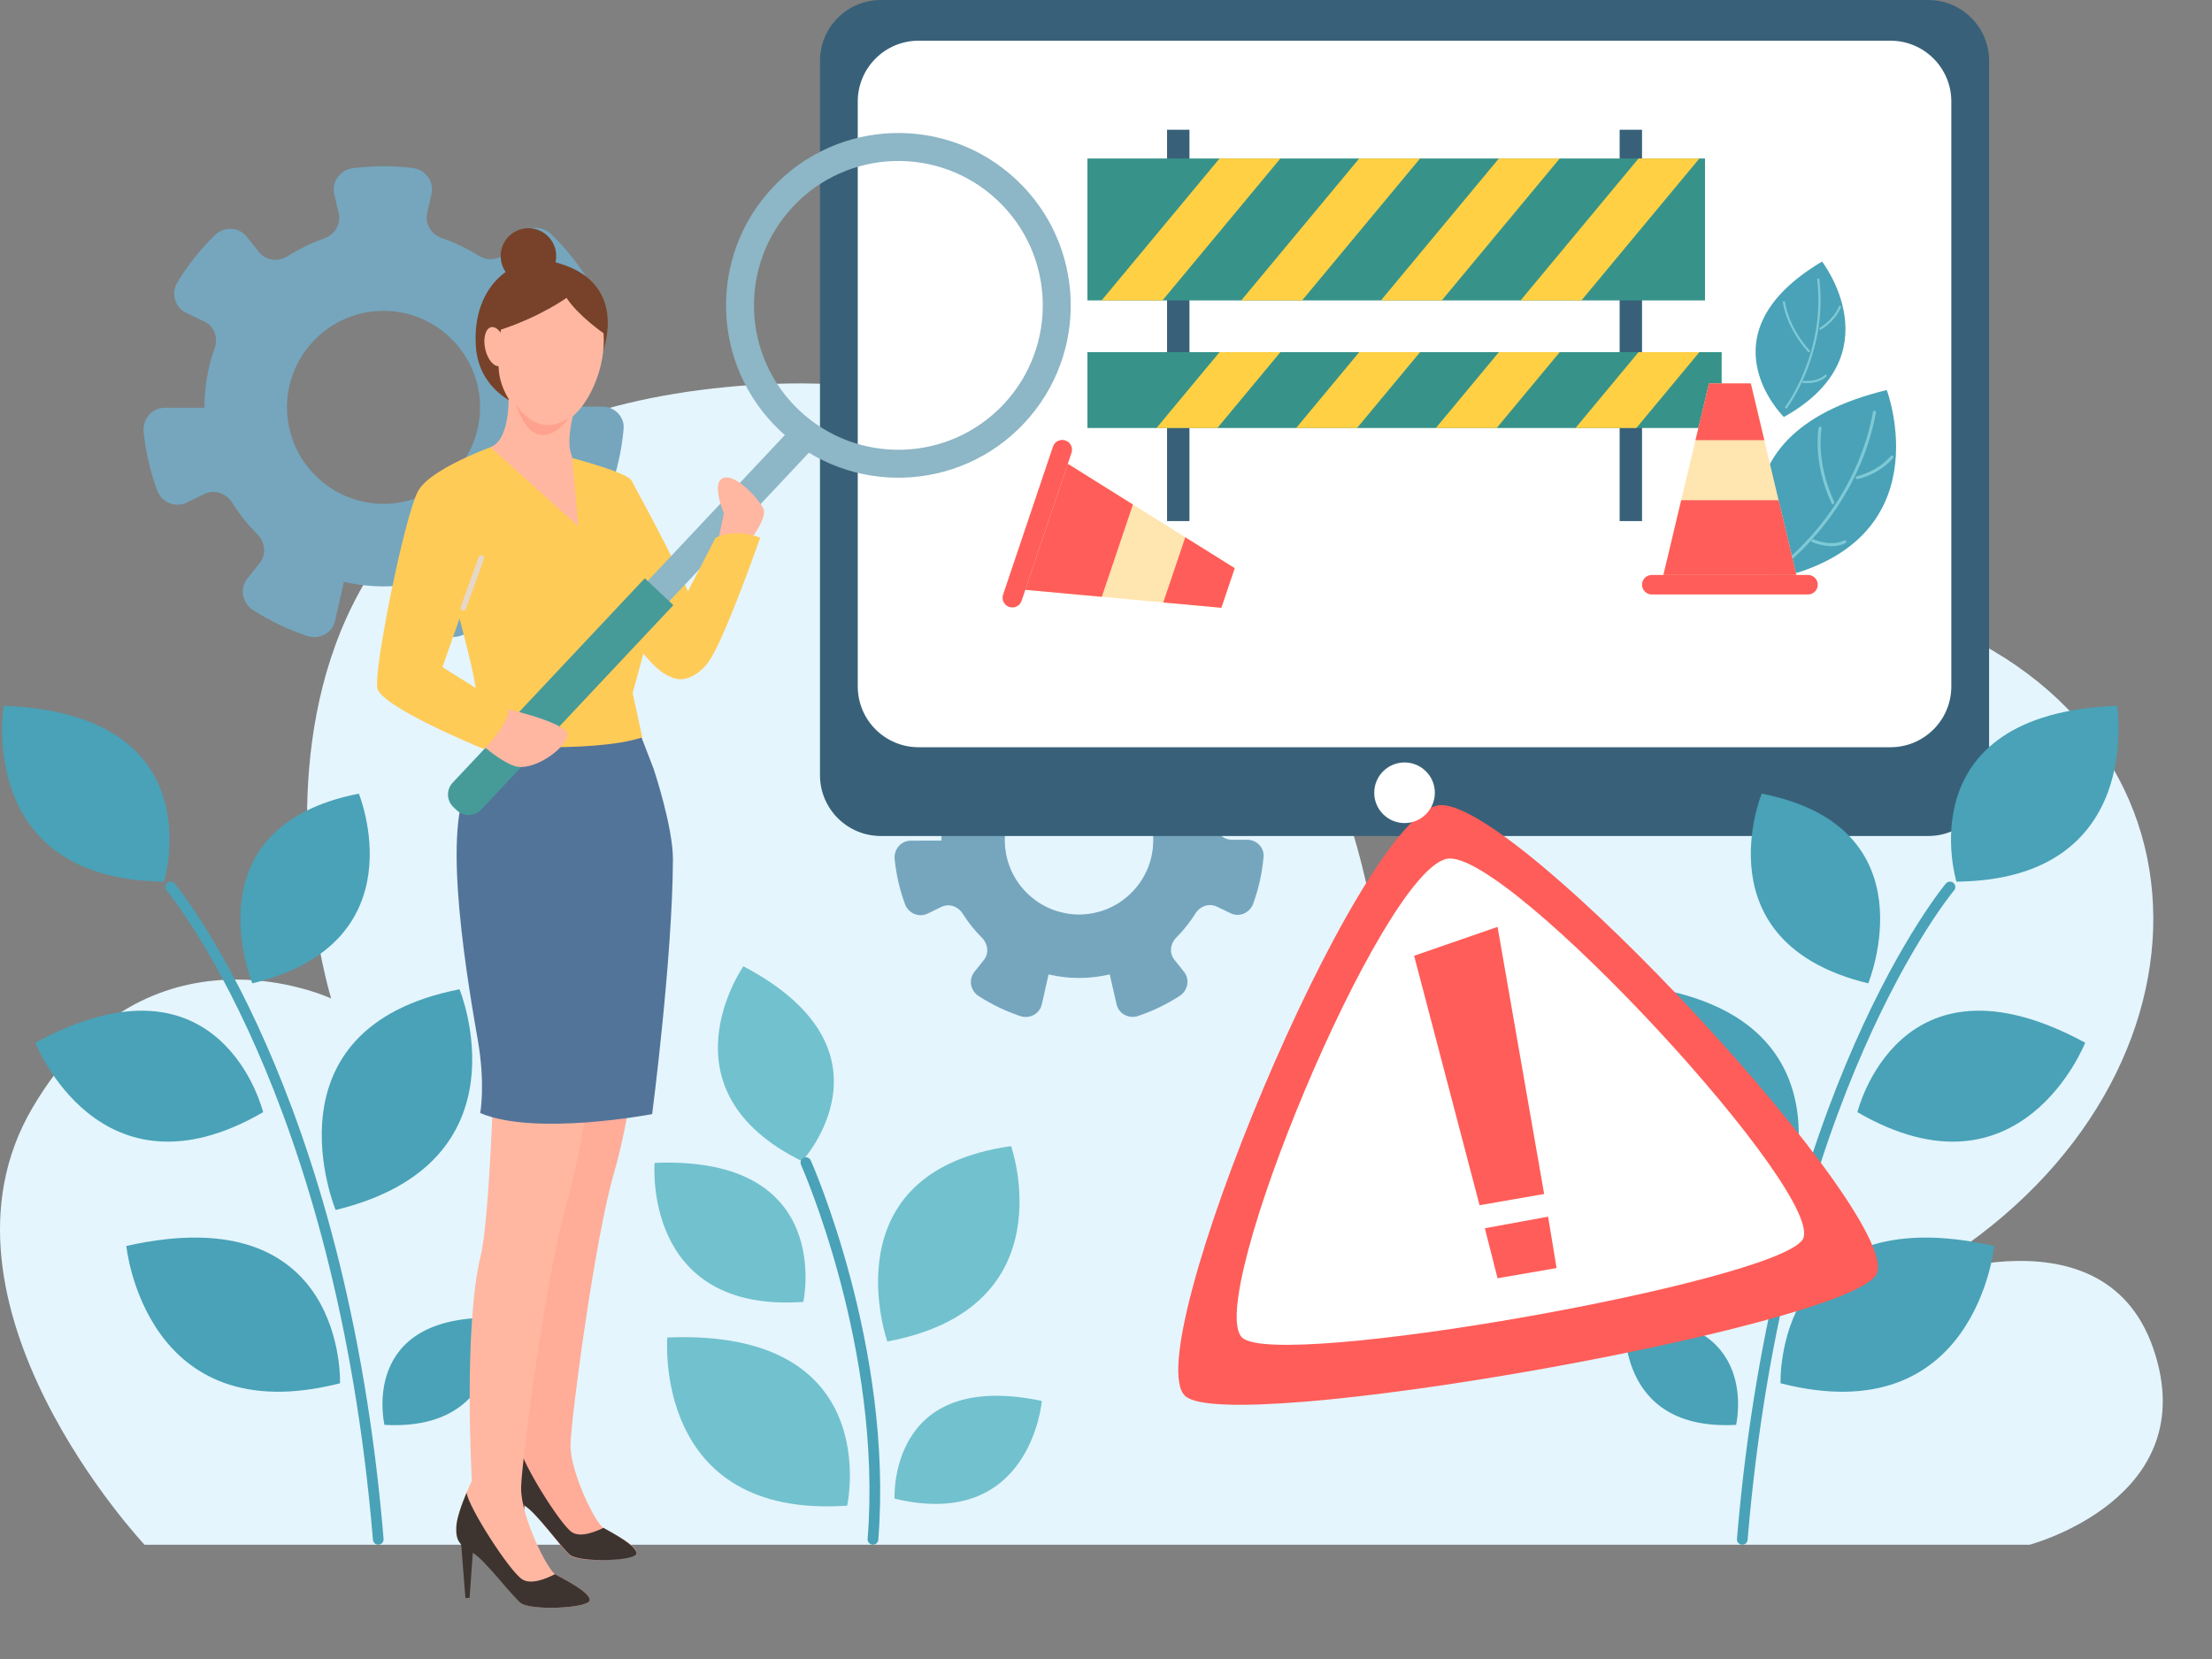 <?xml version="1.0" encoding="UTF-8"?>
<svg xmlns="http://www.w3.org/2000/svg" xmlns:xlink="http://www.w3.org/1999/xlink" viewBox="0 0 200 150">
  <rect x="0" y="0" width="200" height="150" fill="#808080" stroke="none"/>
  <defs>
    <clipPath id="clippath">
      <rect x="98.321" y="14.328" width="57.345" height="12.836" fill="none" stroke-width="0"/>
    </clipPath>
    <clipPath id="clippath-1">
      <rect x="98.321" y="31.838" width="57.345" height="6.859" fill="none" stroke-width="0"/>
    </clipPath>
  </defs>
  <g isolation="isolate">
    <g id="_レイヤー_2" data-name="レイヤー 2">
      <g id="Design">
        <g>
          <g>
            <path d="m13.068,139.667S-7.455,117.831,2.937,100.158c10.392-17.673,27.005-9.878,27.005-9.878,0,0-15.402-50.286,35.694-55.28,51.096-4.995,58.501,48.006,58.501,48.006,0,0,23.648-38.068,51.25-26.568,27.601,11.5,24.952,44.866-3.74,59.881,0,0,18.391-7.94,23.047,5.614,4.656,13.554-11.192,17.735-11.192,17.735" fill="#e4f5fd" stroke-width="0"/>
            <path d="m50.884,44.629l1.619.78c1.046.504,2.266-.041,2.664-1.132.644-1.769,1.052-3.607,1.218-5.512.095-1.087-.823-1.999-1.914-1.999l-1.808-.001c-.953-0-1.789-.698-1.89-1.646-.142-1.332-.449-2.613-.895-3.829-.332-.903.104-1.907.97-2.328l1.617-.788c1.044-.509,1.374-1.805.762-2.792-.474-.765-.996-1.502-1.561-2.205s-1.173-1.371-1.82-1.999c-.833-.809-2.169-.766-2.89.144l-1.121,1.414c-.625.789-1.727.905-2.581.371-1.024-.642-2.125-1.172-3.286-1.573-.96-.332-1.568-1.27-1.345-2.262l.391-1.742c.254-1.133-.553-2.201-1.706-2.339-1.786-.214-3.607-.208-5.393.016-1.152.145-1.953,1.216-1.692,2.348l.402,1.744c.228.99-.374,1.932-1.333,2.269-1.159.408-2.257.943-3.278,1.59-.851.539-1.953.429-2.583-.356l-1.126-1.404c-.726-.906-2.063-.941-2.891-.127-1.287,1.264-2.419,2.69-3.358,4.228-.605.991-.267,2.285.78,2.787l1.657.795c.894.428,1.246,1.462.915,2.396-.593,1.675-.922,3.474-.922,5.352,0,.011.002.022.002.033l-3.594.008c-1.16.002-2.019,1.023-1.903,2.177.182,1.809.586,3.572,1.211,5.273.4,1.09,1.621,1.632,2.666,1.126l1.617-.783c.915-.443,1.969-.066,2.511.794.648,1.028,1.407,1.978,2.262,2.832.718.717.855,1.826.223,2.62l-1.114,1.4c-.723.909-.462,2.22.515,2.848,1.521.977,3.164,1.767,4.874,2.341,1.101.37,2.289-.247,2.545-1.381l.794-3.51c1.154.261,2.35.411,3.583.411,1.244,0,2.451-.153,3.615-.419l.799,3.509c.258,1.133,1.447,1.749,2.547,1.376,1.71-.578,3.352-1.371,4.872-2.352.976-.63,1.234-1.942.509-2.849l-1.116-1.397c-.634-.793-.499-1.902.218-2.621.854-.856,1.611-1.808,2.257-2.838.54-.862,1.593-1.241,2.509-.8Zm-18.443.631c-.166-.044-.331-.088-.494-.142-.132-.044-.262-.094-.391-.143-.157-.06-.313-.124-.466-.193-.129-.058-.256-.119-.381-.183-.144-.074-.285-.153-.425-.234-.128-.075-.257-.15-.381-.232-.125-.081-.245-.17-.365-.258-1.222-.894-2.204-2.093-2.83-3.489-.054-.121-.104-.244-.153-.367-.063-.159-.123-.318-.176-.481-.042-.128-.077-.258-.113-.388-.044-.16-.09-.32-.125-.484-.033-.155-.056-.313-.08-.47-.022-.142-.05-.282-.065-.426-.027-.252-.039-.507-.043-.764-.001-.059-.009-.116-.009-.175,0-1.44.357-2.796.977-3.995.064-.123.131-.244.201-.365.081-.14.163-.279.252-.414.082-.124.17-.245.259-.365.09-.123.178-.248.274-.366.105-.129.22-.25.332-.373.161-.176.327-.345.502-.507.134-.125.267-.252.409-.368,1.05-.86,2.303-1.479,3.675-1.776.187-.04.378-.069.568-.097.108-.016.215-.038.325-.05.627-.067,1.264-.069,1.89-.004.077.008.151.025.228.035.226.03.451.063.672.11,1.374.295,2.628.912,3.68,1.77.11.09.214.189.32.284.187.168.367.344.539.528.131.14.263.279.384.427.091.111.173.23.259.346.095.128.191.256.279.389.084.127.161.259.238.391.077.13.151.261.221.395.622,1.199.98,2.557.981,3.998v.012c0,.122-.013.241-.018.362-.008.194-.015.388-.035.58-.017.157-.046.31-.071.465-.023.142-.043.284-.073.424-.036.169-.082.333-.128.498-.034.124-.068.248-.107.37-.054.163-.114.324-.177.482-.048.122-.097.243-.151.363-.628,1.405-1.617,2.61-2.848,3.506-.11.08-.22.162-.334.237-.131.086-.266.165-.401.244-.132.077-.265.152-.401.222-.132.068-.266.133-.402.194-.145.065-.291.125-.439.183-.138.053-.276.106-.416.153-.153.05-.307.092-.462.134-.724.195-1.481.309-2.266.309-.773,0-1.519-.111-2.233-.3Z" fill="#75a6be" stroke-width="0"/>
            <path d="m110.02,81.972l1.244.6c.804.387,1.742-.032,2.047-.87.495-1.359.808-2.773.936-4.236.073-.835-.633-1.536-1.471-1.537l-1.39-.001c-.732-0-1.375-.537-1.453-1.265-.109-1.023-.345-2.009-.688-2.943-.255-.694.08-1.465.745-1.789l1.243-.605c.802-.391,1.056-1.387.586-2.146-.364-.588-.765-1.155-1.2-1.695s-.902-1.054-1.399-1.536c-.64-.622-1.667-.589-2.221.111l-.862,1.087c-.481.606-1.328.696-1.983.285-.787-.493-1.633-.901-2.526-1.209-.738-.255-1.205-.976-1.034-1.738l.301-1.339c.196-.871-.425-1.691-1.311-1.797-1.373-.164-2.773-.16-4.145.012-.886.111-1.501.935-1.301,1.805l.309,1.34c.175.761-.288,1.485-1.024,1.744-.891.313-1.735.725-2.52,1.222-.654.414-1.501.33-1.986-.274l-.866-1.079c-.558-.696-1.585-.723-2.222-.098-.989.972-1.859,2.067-2.581,3.249-.465.762-.206,1.756.599,2.142l1.274.611c.687.329.958,1.124.703,1.842-.456,1.287-.709,2.67-.709,4.114,0,.009.001.017.001.026l-2.762.006c-.891.002-1.552.787-1.463,1.674.14,1.391.451,2.746.931,4.053.307.837,1.246,1.254,2.049.865l1.243-.602c.703-.341,1.513-.051,1.93.611.498.79,1.081,1.52,1.739,2.177.552.551.657,1.403.172,2.014l-.856,1.076c-.556.698-.355,1.706.396,2.189,1.169.751,2.432,1.358,3.746,1.8.847.284,1.759-.19,1.956-1.061l.61-2.698c.887.201,1.806.316,2.754.316.956,0,1.884-.118,2.778-.322l.614,2.697c.198.871,1.112,1.344,1.958,1.058,1.314-.444,2.576-1.054,3.744-1.808.75-.484.949-1.493.391-2.19l-.858-1.074c-.487-.61-.384-1.462.167-2.014.656-.658,1.238-1.39,1.734-2.181.415-.662,1.224-.954,1.929-.615Zm-14.175.485c-.127-.034-.255-.068-.38-.109-.102-.034-.201-.072-.301-.11-.121-.046-.24-.095-.358-.148-.099-.045-.196-.092-.293-.141-.111-.057-.219-.117-.327-.18-.099-.058-.197-.116-.293-.178-.096-.063-.188-.131-.281-.198-.939-.687-1.694-1.609-2.175-2.682-.042-.093-.08-.187-.118-.282-.048-.122-.095-.245-.136-.37-.032-.099-.059-.199-.086-.298-.034-.123-.069-.246-.096-.372-.025-.119-.043-.241-.062-.362-.017-.109-.038-.217-.05-.327-.02-.194-.03-.39-.033-.587-.001-.045-.007-.089-.007-.134,0-1.107.274-2.149.751-3.071.049-.095.101-.188.155-.28.062-.107.125-.215.193-.318.063-.096.131-.188.199-.281.069-.095.137-.191.211-.282.081-.099.169-.192.255-.287.123-.135.252-.265.386-.39.103-.096.205-.194.315-.283.807-.661,1.77-1.136,2.825-1.365.144-.031.29-.053.437-.074.083-.012.165-.029.25-.038.482-.052.972-.053,1.453-.003.059.006.116.019.175.027.174.023.347.049.517.085,1.056.226,2.02.701,2.828,1.36.085.069.164.145.246.219.144.13.282.264.414.406.101.107.202.214.295.328.07.085.133.177.199.266.073.099.147.197.214.299.064.098.123.199.183.3.059.1.116.201.17.303.478.922.753,1.965.754,3.073v.009c0,.094-.01.185-.014.279-.006.149-.011.299-.027.446-.013.121-.035.238-.055.357-.018.109-.033.218-.056.326-.028.13-.063.256-.099.383-.026.095-.052.191-.083.285-.041.126-.088.249-.136.371-.037.094-.075.187-.116.279-.483,1.08-1.243,2.006-2.189,2.695-.085.062-.169.125-.257.182-.1.066-.204.127-.308.188-.102.059-.204.117-.308.171-.102.052-.205.102-.309.149-.111.05-.224.096-.337.14-.106.041-.212.082-.32.117-.117.039-.236.071-.355.103-.556.15-1.138.237-1.742.237-.594,0-1.167-.085-1.716-.231Z" fill="#75a6be" stroke-width="0"/>
            <path d="m174.346,75.587h-94.706c-3.038,0-5.5-2.462-5.5-5.5V5.5c0-3.038,2.462-5.5,5.5-5.5h94.706c3.038,0,5.5,2.462,5.5,5.5v64.587c0,3.038-2.462,5.5-5.5,5.5Z" fill="#386179" stroke-width="0"/>
            <path d="m170.931,67.561h-87.876c-3.038,0-5.5-2.462-5.5-5.5V9.18c0-3.038,2.462-5.5,5.5-5.5h87.876c3.038,0,5.5,2.462,5.5,5.5v52.881c0,3.038-2.462,5.5-5.5,5.5Z" fill="#fff" stroke-width="0"/>
            <g>
              <path d="m30.743,125.069s.619-16.912-19.32-12.411c0,0,1.666,16.931,19.32,12.411Z" fill="#49a2b7" stroke-width="0"/>
              <path d="m23.792,100.558s-3.747-15.419-20.594-6.281c0,0,5.814,14.854,20.594,6.281Z" fill="#49a2b7" stroke-width="0"/>
              <path d="m14.839,79.713s4.634-15.176-14.518-15.899c0,0-2.568,15.744,14.518,15.899Z" fill="#49a2b7" stroke-width="0"/>
              <path d="m34.76,128.83s-2.365-10.005,10.048-9.676c0,0,1.005,10.286-10.048,9.676Z" fill="#49a2b7" stroke-width="0"/>
              <path d="m30.344,109.402s-6.779-16.436,11.204-19.954c0,0,6.447,15.681-11.204,19.954Z" fill="#49a2b7" stroke-width="0"/>
              <path d="m22.814,88.91s-5.827-14.128,9.63-17.151c0,0,5.542,13.478-9.63,17.151Z" fill="#49a2b7" stroke-width="0"/>
              <path d="m34.201,139.667c-.249,0-.46-.191-.481-.444-3.354-40.328-18.512-58.533-18.664-58.713-.173-.203-.149-.508.054-.682.203-.173.509-.149.681.055.155.181,15.513,18.625,18.892,59.261.022.265-.176.5-.442.521-.014.001-.027.002-.041.002Z" fill="#49a2b7" stroke-width="0"/>
            </g>
            <g>
              <path d="m160.988,125.069s-.619-16.912,19.32-12.411c0,0-1.666,16.931-19.32,12.411Z" fill="#49a2b7" stroke-width="0"/>
              <path d="m167.94,100.558s3.747-15.419,20.594-6.281c0,0-5.814,14.854-20.594,6.281Z" fill="#49a2b7" stroke-width="0"/>
              <path d="m176.893,79.713s-4.634-15.176,14.518-15.899c0,0,2.568,15.744-14.518,15.899Z" fill="#49a2b7" stroke-width="0"/>
              <path d="m156.971,128.83s2.365-10.005-10.048-9.676c0,0-1.005,10.286,10.048,9.676Z" fill="#49a2b7" stroke-width="0"/>
              <path d="m161.388,109.402s6.779-16.436-11.204-19.954c0,0-6.447,15.681,11.204,19.954Z" fill="#49a2b7" stroke-width="0"/>
              <path d="m168.918,88.91s5.827-14.128-9.63-17.151c0,0-5.542,13.478,9.63,17.151Z" fill="#49a2b7" stroke-width="0"/>
              <path d="m157.531,139.667c.249,0,.46-.191.481-.444,3.354-40.328,18.512-58.533,18.664-58.713.173-.203.149-.508-.054-.682-.203-.173-.509-.149-.681.055-.155.181-15.513,18.625-18.892,59.261-.022.265.176.5.442.521.014.001.027.002.041.002Z" fill="#49a2b7" stroke-width="0"/>
            </g>
            <g>
              <path d="m160.321,52.355s-6.981-12.929,10.273-17.088c0,0,5.21,13.823-10.273,17.088Z" fill="#49a2b7" stroke-width="0"/>
              <path d="m161.081,51.365c-.034.026-.053.039-.056.042-.061.044-.146.029-.19-.032-.043-.061-.022-.146.032-.189.07-.047,6.831-4.971,8.485-13.942.014-.074.085-.122.158-.109.074.014.123.085.109.158-1.593,8.642-7.873,13.572-8.538,14.072Z" fill="#7fc9d6" stroke-width="0"/>
              <path d="m165.808,45.56c-.008.006-.016.01-.024.015-.068.032-.149.002-.181-.066-1.746-3.757-1.177-6.792-1.171-6.822.015-.074.086-.121.159-.107.073.014.122.086.107.159-.006.029-.556,2.983,1.151,6.656.027.059.009.128-.041.166Z" fill="#7fc9d6" stroke-width="0"/>
              <path d="m170.286,42.231c-1.122.844-2.27,1.074-2.331,1.086-.074.014-.145-.034-.159-.108-.014-.073.035-.145.108-.159.018-.004,1.814-.365,3.054-1.818.05-.057.135-.064.192-.015.057.049.064.134.015.192-.276.323-.576.595-.878.822Z" fill="#7fc9d6" stroke-width="0"/>
              <path d="m166.884,49.094c-.006.005-.013.009-.02.012-1.278.654-2.935-.058-3.005-.088-.069-.03-.1-.11-.07-.179.03-.069.11-.1.179-.07.016.007,1.609.691,2.772.096.067-.034.149-.008.183.059.03.06.013.131-.039.17Z" fill="#7fc9d6" stroke-width="0"/>
            </g>
            <g>
              <path d="m161.29,37.703s-7.618-7.464,3.45-14.054c0,0,6.582,8.464-3.45,14.054Z" fill="#49a2b7" stroke-width="0"/>
              <path d="m161.603,36.853c-.018.025-.028.039-.03.041-.033.043-.095.052-.138.019-.043-.033-.046-.097-.019-.138.038-.048,3.668-4.914,2.887-11.489-.006-.054.033-.103.086-.11.054-.006.103.032.11.086.753,6.333-2.542,11.101-2.895,11.591Z" fill="#7fc9d6" stroke-width="0"/>
              <path d="m163.634,31.813c-.004.006-.009.011-.014.015-.04.037-.103.033-.139-.007-2.018-2.229-2.276-4.456-2.278-4.478-.006-.054.033-.103.088-.108.054-.006.103.033.108.088.002.022.256,2.188,2.228,4.367.032.035.033.087.007.124Z" fill="#7fc9d6" stroke-width="0"/>
              <path d="m166.022,28.543c-.596.826-1.343,1.233-1.383,1.254-.048.026-.108.007-.133-.041-.025-.048-.007-.108.04-.133.012-.006,1.179-.643,1.726-1.917.022-.05.08-.073.13-.052.05.022.073.08.052.13-.122.284-.272.537-.432.759Z" fill="#7fc9d6" stroke-width="0"/>
              <path d="m165.138,34.032c-.003.005-.007.009-.011.013-.746.728-2.047.591-2.102.584-.054-.006-.093-.055-.087-.109.006-.054.055-.093.109-.087.013.001,1.264.133,1.942-.529.039-.038.101-.037.139.002.034.035.037.088.009.126Z" fill="#7fc9d6" stroke-width="0"/>
            </g>
            <g>
              <path d="m169.591,115.334c3.243-4.516-32.897-43.679-39.579-42.513-7.318,1.276-27.252,49.398-22.851,53.401,4,3.638,59.024-6.144,62.43-10.888Z" fill="#ff5d59" stroke-width="0"/>
              <path d="m162.956,112.122c2.63-3.663-26.68-35.424-32.099-34.479-5.935,1.035-22.102,40.062-18.533,43.309,3.244,2.951,47.869-4.983,50.632-8.83Z" fill="#fff" stroke-width="0"/>
              <polygon points="127.859 86.416 133.777 108.973 139.615 107.955 135.403 83.805 127.859 86.416" fill="#ff5d59" stroke-width="0"/>
              <polygon points="134.254 111.054 135.403 115.575 140.739 114.652 139.973 110.007 134.254 111.054" fill="#ff5d59" stroke-width="0"/>
            </g>
            <g>
              <path d="m76.598,136.134s3.538-16.02-16.262-15.204c0,0-1.362,16.437,16.262,15.204Z" fill="#72c1ce" stroke-width="0"/>
              <path d="m72.631,117.714s2.925-13.245-13.444-12.57c0,0-1.126,13.59,13.444,12.57Z" fill="#72c1ce" stroke-width="0"/>
              <path d="m72.523,104.99s9.183-9.983-5.31-17.623c0,0-7.801,11.184,5.31,17.623Z" fill="#72c1ce" stroke-width="0"/>
              <path d="m80.884,135.5s-.604-11.759,13.314-8.833c0,0-.986,11.796-13.314,8.833Z" fill="#72c1ce" stroke-width="0"/>
              <path d="m80.227,121.291s-5.387-15.327,11.193-17.663c0,0,5.12,14.622-11.193,17.663Z" fill="#72c1ce" stroke-width="0"/>
              <path d="m78.757,139.634c-.195-.075-.326-.271-.309-.489,1.357-17.176-5.947-33.66-6.022-33.824-.109-.243-0-.53.243-.639.244-.11.53-.002.639.242.075.167,7.481,16.868,6.104,34.297-.021.266-.254.465-.521.444-.048-.004-.093-.015-.135-.031Z" fill="#49a2b7" stroke-width="0"/>
            </g>
            <g>
              <polyline points="46.336 135.127 46.654 140.405 47.029 140.4 47.465 135.625" fill="#3d3430" stroke-width="0"/>
              <path d="m58.609,88.118s-1.366,12.132-3.08,17.89c-1.714,5.758-3.886,22.114-3.947,24.58-.061,2.466,2.274,7.177,2.991,7.577.717.399,3.114,1.588,2.96,2.262-.154.674-5.18.907-6.013.195-.833-.712-2.961-3.8-4.058-4.462-1.097-.662-1.57-.847-1.507-2.151.063-1.304,1.349-3.986,1.349-3.986,0,0-.764-13.245.773-19.579.972-4.004,1.363-23.082,1.363-23.082" fill="#ffac99" stroke-width="0"/>
              <path d="m47.019,130.92c.158,1.3,3.577,6.847,4.678,7.606.751.518,2.094-.004,2.871-.388.015.011.03.024.044.032.709.412,3.084,1.647,2.917,2.318-.167.671-5.196.81-6.016.082-.819-.728-2.968-3.737-4.052-4.42-1.084-.682-1.475-.994-1.388-2.297.053-.78.552-2.043.945-2.933Z" fill="#3d3430" stroke-width="0"/>
              <g>
                <polyline points="41.664 139.213 42.08 144.485 42.456 144.472 42.802 139.69" fill="#3d3430" stroke-width="0"/>
                <path d="m54.431,90.274s-1.422,12.627-3.206,18.62c-1.784,5.993-4.044,23.016-4.108,25.582-.063,2.567,2.367,7.47,3.113,7.885.746.415,3.241,1.653,3.08,2.355-.16.701-5.391.944-6.258.203-.867-.741-3.082-3.955-4.223-4.644-1.141-.689-1.634-.881-1.569-2.239.066-1.358,1.404-4.149,1.404-4.149,0,0-.795-13.786.804-20.377,1.011-4.167,1.419-24.024,1.419-24.024" fill="#ffb7a1" stroke-width="0"/>
                <path d="m42.187,134.965c.19,1.349,3.856,7.055,5.017,7.824.792.524,2.179-.045,2.98-.46.016.011.032.024.046.032.746.415,3.241,1.653,3.08,2.355-.16.701-5.391.944-6.258.203-.867-.741-3.161-3.831-4.303-4.52-1.141-.689-1.555-1.005-1.489-2.363.039-.813.534-2.137.926-3.071Z" fill="#3d3430" stroke-width="0"/>
              </g>
              <path d="m57.66,65.787l1.444,3.746s1.755,5.246,1.74,8.19c-.044,8.957-1.879,23.01-1.879,23.01,0,0-10.572,2.022-15.547-.096,0,0,.491-2.588-.226-6.652-1.334-7.564-3.276-20.367-.467-23.608l3.52-3.267" fill="#537499" stroke-width="0"/>
              <path d="m46.102,39.803s-7.09,2.288-8.32,4.631-3.984,16.075-3.672,17.771,9.334,5.388,9.334,5.388c0,0,2.471-1.502,2.749-3.396l-6.188-3.877,6.958-19.8" fill="#ffcb57" stroke-width="0"/>
              <path d="m49.977,40.95s6.494,1.598,7.085,2.452,2.568,7.091,2.496,9.184-2.359,10.066-2.359,10.066l.872,4.016c-4.538,1.526-15.299.643-15.299.643,0,0,.318-1.769.357-3.921s-2.605-11.105-2.605-11.105l1.179-10.044" fill="#ffcb57" stroke-width="0"/>
              <path d="m57.062,43.402s6.548,11.741,6.548,14.167-.837,4.754-3.281,3.493-5.376-6.994-5.376-6.994" fill="#ffcb57" stroke-width="0"/>
              <g>
                <path d="m54.394,32.129s2.707-6.355-3.797-8.305c-3.635-1.194-7.973,1.627-7.569,7.515.287,4.181,4.119,5.4,4.119,5.4" fill="#774229" stroke-width="0"/>
                <path d="m45.113,33.617c.211,2.008,1.889,4.775,4.734,4.775,3.457.415,7.456-9.52,2.237-12.45-.979-.306-2.404-.54-3.461.263-1.227-.073-2.633,1.41-3.329,3.601,0,0-.373,1.974-.18,3.811Z" fill="#ffb7a1" stroke-width="0"/>
                <path d="m45.71,31.139c.211.969-.031,1.845-.539,1.955-.508.11-1.091-.586-1.302-1.555-.211-.969.031-1.845.539-1.955.508-.11,1.091.586,1.302,1.555Z" fill="#ffb7a1" stroke-width="0"/>
                <path d="m45.977,35.368s.285,4.354-1.629,5.064l7.943,7.157-.576-6.359s-.597-.884.133-3.855" fill="#ffb7a1" stroke-width="0"/>
                <path d="m46.641,36.526s1.88,3.274,4.8,1.239c0,0-1.406,2.153-3.03,1.416-1.15-.522-1.77-2.654-1.77-2.654Z" fill="#ffa28d" stroke-width="0"/>
                <path d="m51.225,26.933s-2.326,1.682-5.932,2.872c0,0-.576-3.411,3.748-4.473,4.324-1.062,5.789,1.253,5.553,4.814,0,0-2.304-1.584-3.369-3.213Z" fill="#774229" stroke-width="0"/>
              </g>
              <circle cx="47.778" cy="23.147" r="2.511" fill="#774229" stroke-width="0"/>
              <g>
                <path d="m91.901,16.254c-6.272-5.894-16.134-5.588-22.028.684-5.894,6.272-5.588,16.134.684,22.028s16.134,5.588,22.028-.684,5.588-16.134-.684-22.028Zm-19.614,20.871c-5.255-4.938-5.511-13.202-.573-18.456,4.938-5.255,13.202-5.511,18.456-.573,5.255,4.938,5.511,13.202.573,18.456-4.938,5.255-13.202,5.511-18.456.573Z" fill="#8db6c6" stroke-width="0"/>
                <rect x="59.674" y="34.06" width="2.675" height="35.637" transform="translate(52.081 -27.708) rotate(43.223)" fill="#8db6c6" stroke-width="0"/>
                <path d="m48.596,49.848h3.549v25.36c0,.864-.702,1.566-1.566,1.566h-.417c-.864,0-1.566-.702-1.566-1.566v-25.36h0Z" transform="translate(57.023 -17.319) rotate(43.223)" fill="#469b99" stroke-width="0"/>
              </g>
              <path d="m44.895,63.996c.345-.14,6,1.264,6.378,2.274s-2.944,3.609-4.776,2.983-4.477-3.328-4.477-3.328" fill="#ffb7a1" stroke-width="0"/>
              <path d="m43.128,62.206l2.81,1.922c.26,1.083-2.158,3.606-2.158,3.606l-4.287-1.946" fill="#ffcb57" stroke-width="0"/>
              <path d="m64.933,48.837l.52-2.426s-1.199-2.814-.042-3.202,3.276,1.989,3.624,2.814-1.205,2.814-1.205,2.814" fill="#ffb7a1" stroke-width="0"/>
              <line x1="43.52" y1="50.459" x2="41.889" y2="54.959" fill="none" mix-blend-mode="multiply" stroke="#e5d8ca" stroke-linecap="round" stroke-miterlimit="10" stroke-width=".5"/>
              <path d="m61.137,55.532l3.561-6.914c1.979-.905,4.032,0,4.032,0,0,0-2.843,8.16-4.402,10.815-.928,1.581-2.157,1.866-2.157,1.866" fill="#ffcb57" stroke-width="0"/>
            </g>
            <circle cx="126.993" cy="71.678" r="2.74" fill="#fff" stroke-width="0"/>
            <g>
              <g>
                <rect x="105.521" y="11.731" width="2.025" height="35.383" fill="#386179" stroke-width="0"/>
                <rect x="146.441" y="11.731" width="2.025" height="35.383" fill="#386179" stroke-width="0"/>
              </g>
              <g clip-path="url(#clippath)">
                <rect x="96.813" y="14.328" width="57.345" height="12.836" fill="#37938a" stroke-width="0"/>
                <polygon points="101.303 31.737 98.321 28.705 116.393 6.958 119.375 9.99 101.303 31.737" fill="#ffd044" stroke-width="0"/>
                <polygon points="113.931 31.737 110.948 28.705 129.021 6.958 132.003 9.99 113.931 31.737" fill="#ffd044" stroke-width="0"/>
                <polygon points="126.558 31.737 123.576 28.705 141.649 6.958 144.631 9.99 126.558 31.737" fill="#ffd044" stroke-width="0"/>
                <polygon points="139.186 31.737 136.204 28.705 154.276 6.958 157.258 9.99 139.186 31.737" fill="#ffd044" stroke-width="0"/>
              </g>
              <g clip-path="url(#clippath-1)">
                <rect x="98.321" y="31.838" width="57.345" height="6.859" fill="#37938a" stroke-width="0"/>
                <polygon points="101.303 49.247 98.321 46.215 116.393 24.468 119.375 27.5 101.303 49.247" fill="#ffd044" stroke-width="0"/>
                <polygon points="113.931 49.247 110.948 46.215 129.021 24.468 132.003 27.5 113.931 49.247" fill="#ffd044" stroke-width="0"/>
                <polygon points="126.558 49.247 123.576 46.215 141.649 24.468 144.631 27.5 126.558 49.247" fill="#ffd044" stroke-width="0"/>
                <polygon points="139.186 49.247 136.204 46.215 154.276 24.468 157.258 27.5 139.186 49.247" fill="#ffd044" stroke-width="0"/>
              </g>
            </g>
            <g>
              <polygon points="158.3 34.666 154.521 34.666 153.404 39.357 150.398 51.983 156.41 51.983 162.423 51.983 159.417 39.357 158.3 34.666" fill="#ffe5b0" stroke-width="0"/>
              <path d="m149.349,53.75h14.122c.488,0,.883-.395.883-.883h0c0-.488-.396-.883-.883-.883h-14.122c-.488,0-.883.396-.883.883h0c0,.488.395.883.883.883Z" fill="#ff5d59" stroke-width="0"/>
              <polygon points="162.423 51.983 160.814 45.228 152.007 45.228 150.398 51.983 156.41 51.983 162.423 51.983" fill="#ff5d59" stroke-width="0"/>
              <polygon points="153.3 39.795 153.404 39.357 154.521 34.666 158.3 34.666 159.417 39.357 159.521 39.795 153.3 39.795" fill="#ff5d59" stroke-width="0"/>
            </g>
            <g>
              <polygon points="110.431 54.953 111.638 51.373 107.55 48.816 96.546 41.934 94.626 47.631 92.705 53.328 105.629 54.513 110.431 54.953" fill="#ffe5b0" stroke-width="0"/>
              <path d="m95.207,40.376l-4.511,13.383c-.156.462.092.963.555,1.119h0c.462.156.963-.093,1.119-.555l4.351-12.906.161-.476c.156-.462-.093-.963-.555-1.119h0c-.462-.156-.963.093-1.119.555Z" fill="#ff5d59" stroke-width="0"/>
              <polygon points="92.705 53.328 99.62 53.962 102.433 45.616 96.546 41.934 94.626 47.631 92.705 53.328" fill="#ff5d59" stroke-width="0"/>
              <polygon points="107.169 48.577 107.55 48.816 111.638 51.373 110.431 54.953 105.629 54.513 105.181 54.472 107.169 48.577" fill="#ff5d59" stroke-width="0"/>
            </g>
          </g>
          <rect width="200" height="150" fill="none" stroke-width="0"/>
        </g>
      </g>
    </g>
  </g>
</svg>